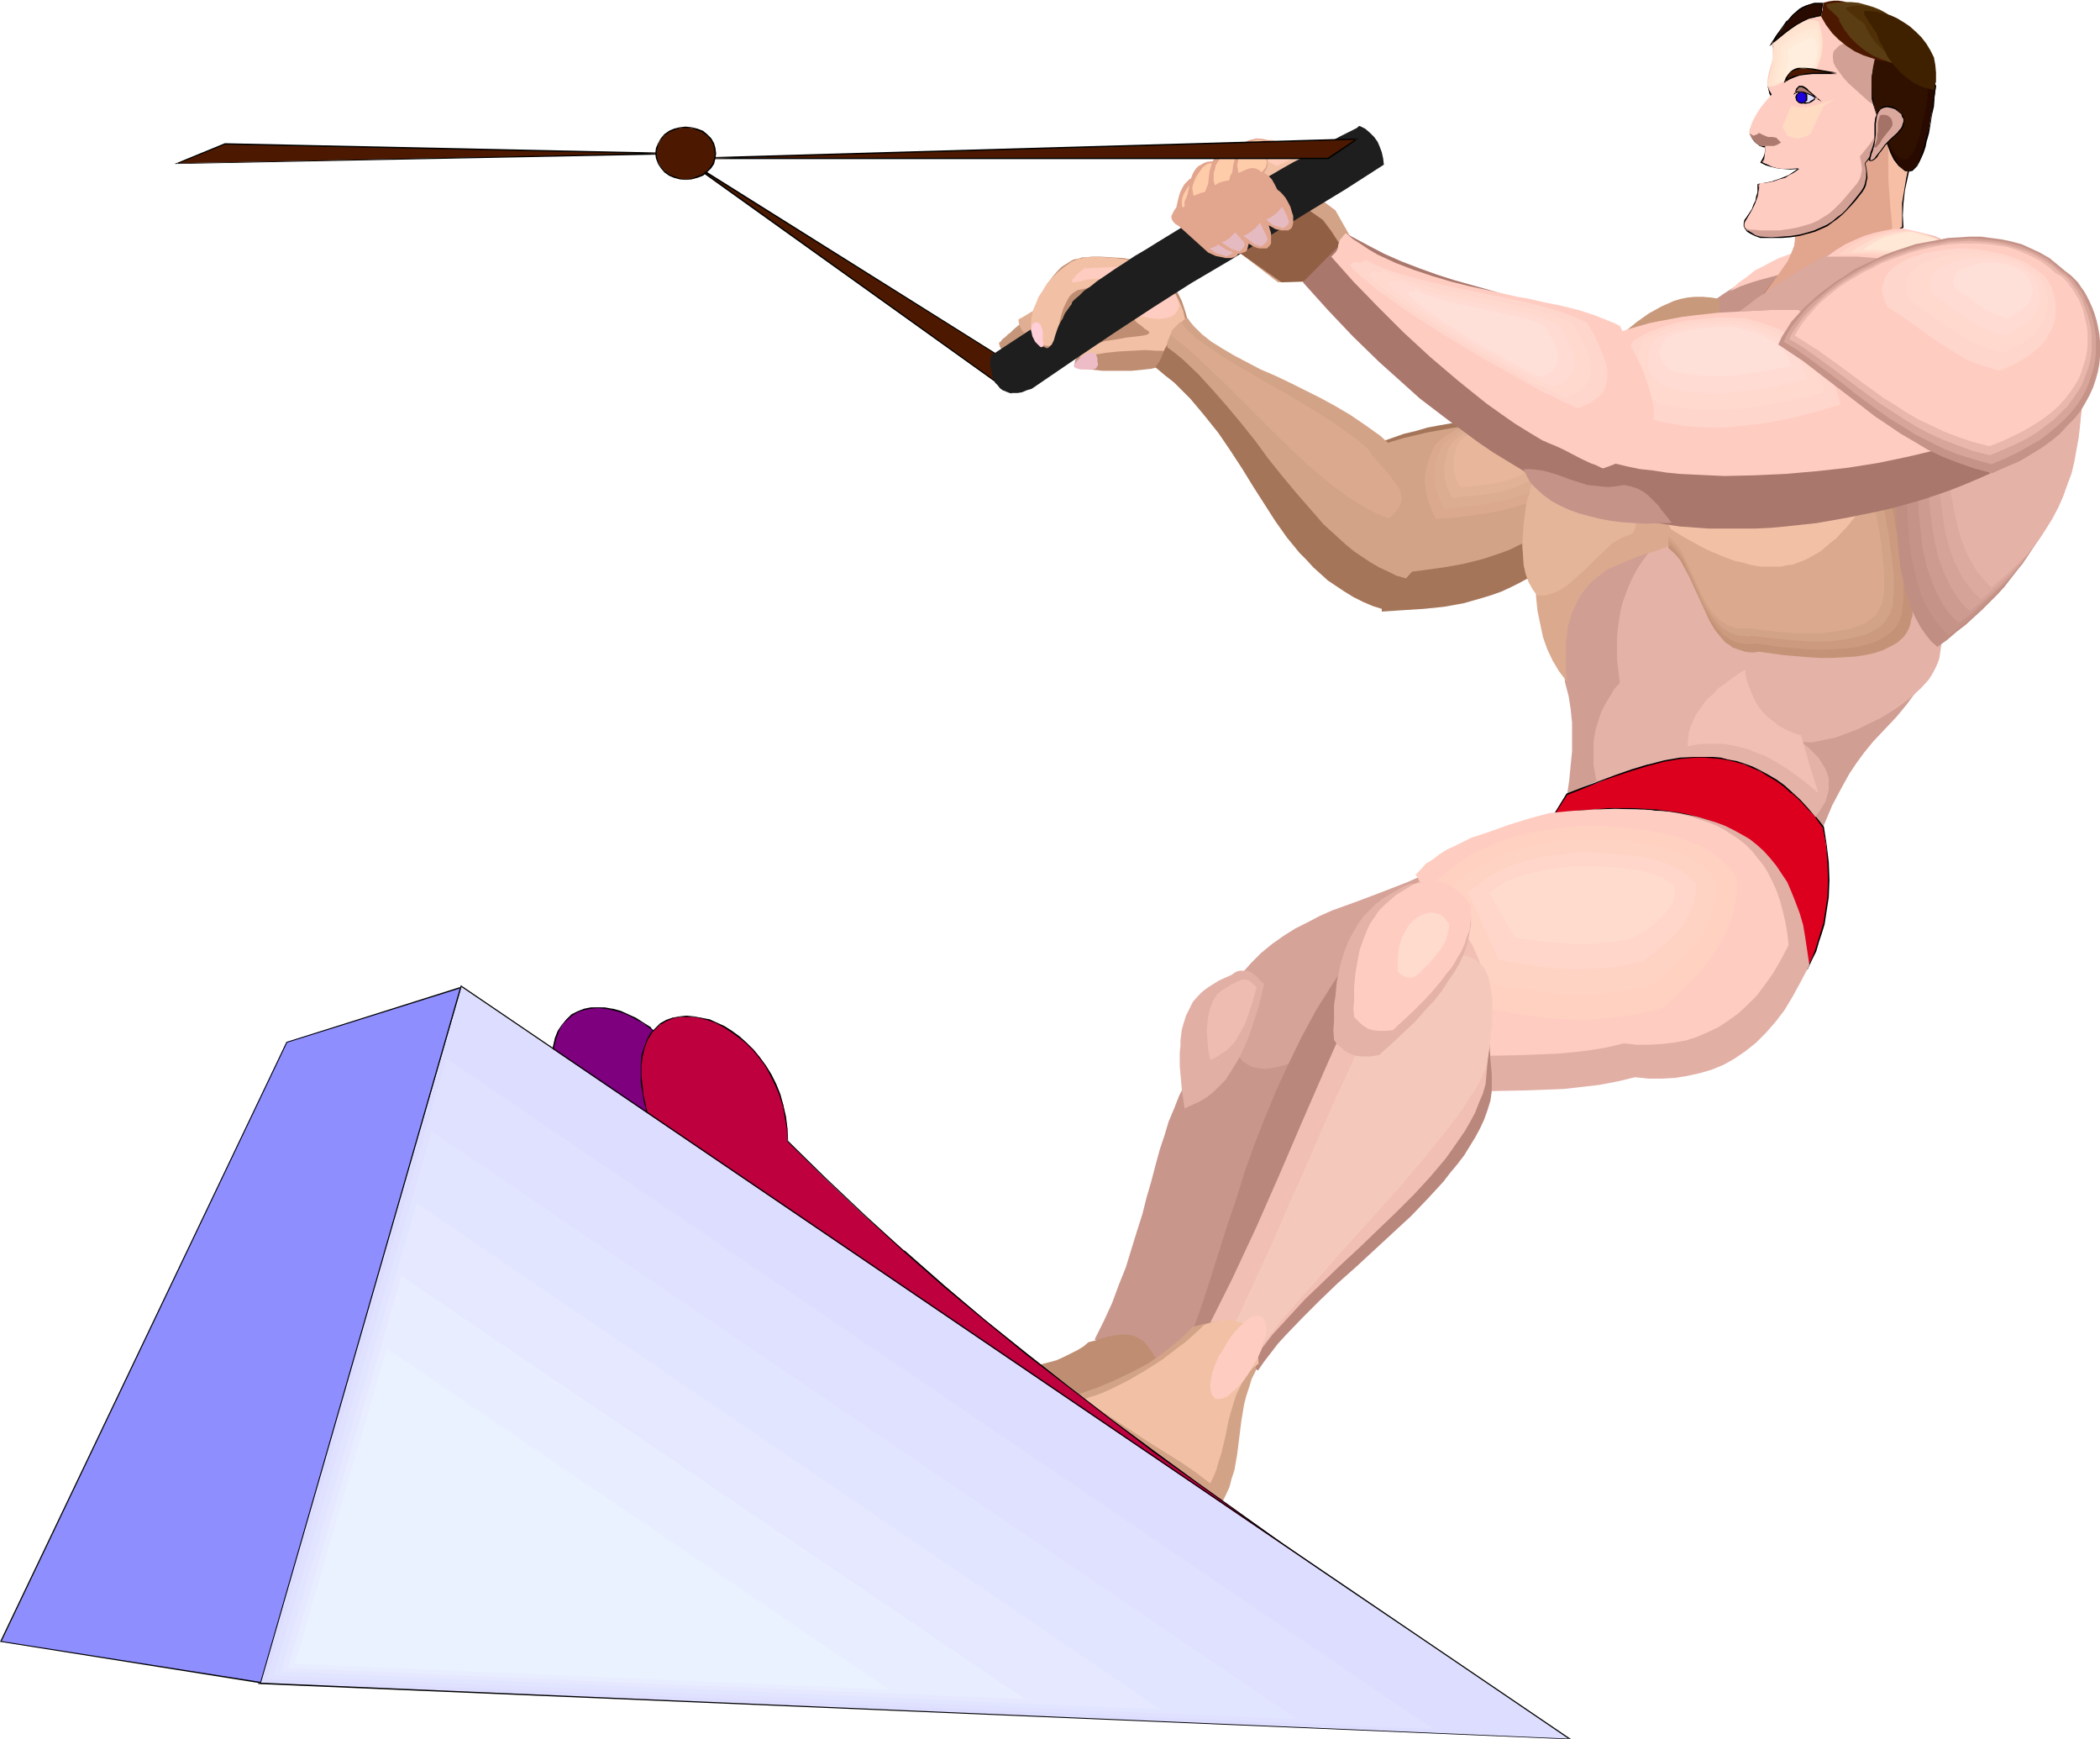 <svg xmlns="http://www.w3.org/2000/svg" fill-rule="evenodd" height="406.178" preserveAspectRatio="none" stroke-linecap="round" viewBox="0 0 3035 2514" width="490.455"><style>.brush1{fill:#4c1900}.pen1{stroke:none}.brush2{fill:#000}.brush3{fill:#f2c1a5}.brush7{fill:#bf8e72}.brush8{fill:#ffccc1}.brush10{fill:#d6a399}.brush12{fill:#e5b2a8}.brush13{fill:#c69389}.brush15{fill:#e2a58e}.brush17{fill:#a57559}.brush18{fill:#d3a387}.brush19{fill:#dbaa8e}.brush29{fill:#ffe8d6}.brush32{fill:#280a00}.brush34{fill:#ddf}.brush39{fill:#ad7a70}.brush40{fill:#dba89e}.brush47{fill:#e2afa5}.brush51{fill:#ffdbce}.brush53{fill:#f2bfb5}.brush58{fill:#aa776d}.brush59{fill:#ffd6cc}.brush60{fill:#ffd8ce}.brush61{fill:#ffdbd3}.brush62{fill:#ffe0d8}.brush75{fill:#fca}.brush76{fill:#e5bac1}</style><path class="pen1 brush1" d="m989 229 472 296v43L989 229z"/><path class="pen1 brush2" d="m989 228-1 2 473 296v-1 43l1-1-473-339-1 2 474 339v-44L989 228l-1 2 1-2z"/><path class="pen1 brush3" d="m1888 237-14-13-7-6-7-5-6-4-7-4-6-2-6-1-18 16-8 7-9 8 6 5 6 5 12 8 6 4 5 2 5 1h5l22-11 21-10z"/><path class="pen1" style="fill:#ffccba" d="m1871 228-9-8-8-6-5-3-4-2-4-1h-4l-9 9-10 8 27 15 13-6 13-6z"/><path class="pen1" style="fill:#c6967a" d="m1575 413-4 1-3 1-4 3-3 3-7 8-6 10-7 10-7 9-3 3-3 3-4 2-4 1-9 4-8 4-7 4-7 4-13 10-6 5-6 7-8 5-4-2-4-3-1-1-2-3-1-4v-2l2-1 3-4 4-3 4-4 3-2 5-5 6-5 14-11 14-11 7-4 6-3 3-2 3-2 7-6 8-7 9-7 9-6 5-3 4-2 4-1h5l4 1 4 2-2 4z"/><path class="pen1" style="fill:#e0af93" d="m1493 482-4 2-5 2-8-10v-1l-1-1-2-5-1-5v-2l1-1 4-2 5-3 5-3 3-2 6-3 7-3 15-7 17-6 8-2 6-1 11-6 9-5 7-4 6-4 4-3 4-3 2-2 1-2v-1l-1-1h-2l-2 1h-3l-4 2-5 1-5 3-11 5-12 6-12 9-12 9-11 11-9 11-4 7-3 6-3 6-1 7z"/><path class="pen1 brush7" d="m1698 522-5 3-6 2-7 3-8 1-8 2-9 1-20 2h-41l-19-2-9-1-9-1-1-1-2-2-1-3 1-5 2-4 2-5 3-4 3-4 3-2 6-3 7-4 14-9 15-8 7-4 5-3 2-6-1-4-1-5-3-4-3-4-4-4-5-5-5-6-7-1-7-1-6-1-7 1h-6l-6 2-7 3-6 3-6 12-5 11-4 11-4 10-4 8-4 7-2 2-3 2-3 1-2 1-5-2-4-3-3-3-3-4-2-4-2-4-2-9v-9l2-10 2-10 5-10 5-10 5-10 6-9 6-8 6-7 6-6 6-4 5-3 3-2 4-2 6-1 6-2h6l7-1h15l16 1 16 1 16 3 15 3 11 5 10 6 5 3 4 4 4 5 4 5 8 14 7 14 5 15 2 7 1 7 1 8v7l-1 7-2 8-2 7-4 7-4 7-6 7z"/><path class="pen1 brush3" d="m1698 511-5-2-7-1-7-1h-7l-17-1-19 1-19 1-19 2-19 3-19 4 1-3 1-3 2-2 2-3 5-4 8-4 9-2 9-3 20-3 10-2 9-1 9-1 7-1 5-1 2-1 1-1 1-1v-1l-1-1-1-1-5-3-3-3-7-5-4-4-5-5-3-5-5-6-4-8-3-4-3-6-3-3-3-3-4-2-4-2-10-3h-20l-9 2-5 1-3 1-3 2-3 2-4 4-3 5-6 12-4 13-3 13-3 12-1 5-2 4-2 4-2 3-4 1h-3l-7-2-6-4-5-6-3-6-2-7v-9l1-8 2-10 4-9 4-10 6-9 6-10 8-9 8-8 10-8 10-7 5-2 5-2 12-2 14-1 14 1 14 1 15 2 15 2 15 3 4 1 4 3 5 4 5 4 9 11 3 4 3 5 8 13 6 12 5 12 3 13v18l-2 6-2 6-3 6-3 7-5 6z"/><path class="pen1 brush8" d="m1697 424-6-9-7-7-7-6-7-4-7-3-7-2-8-1h-7l-7 1-5 4-4 4-3 5-2 6-1 6v7l2 6 2 6 2 5 3 4 4 4 6 4 7 2 8 2 10 2 11 1 10-1 4-1 4-1 3-2 3-2 2-3 2-3 1-3 1-3-1-4-1-4-2-5-3-5zm-94-18-5-2-6-1h-10l-11 1-11 3h-3l-3 1h-4v-1h-1l1-3 3-3 3-4 6-5 5-4 64-3-6 3-5 2-5 3-4 2-3 3-3 3-1 2-1 3z"/><path class="pen1" style="fill:#c9968c" d="m1735 1999-76-31-77-32 13-26 12-26 10-27 10-25 8-26 8-26 8-25 6-24 7-24 6-23 6-22 7-21 6-20 8-19 7-18 8-16 8-19 9-17 8-17 9-15 8-13 9-13 8-10 9-10 8-9 9-7 8-6 8-5 8-3 7-3 7-1h7l7 2 6 2 5 4 5 5 4 6 4 8 4 8 2 9 2 11 2 12v13l-1 14-1 15-2 16-4 18-4 19-136 417z"/><path class="pen1 brush10" d="m1793 1409 15-17 15-15 16-13 17-12 16-10 18-9 17-9 18-8 36-13 37-14 36-14 18-8 17-9-6 26-7 25-9 24-10 24-12 22-13 22-14 20-15 20-15 17-15 17-17 15-16 14-16 11-16 10-15 8-15 6-11 3-10 2-10 1-9-1-9-2-7-4-7-5-5-7-5-9-3-10-2-12v-21l1-8 1-8 1-9 2-10 2-9 3-11 3-10z"/><path class="pen1" style="fill:#d19e93" d="m2480 670-19 16-20 15-20 15-20 14-40 30-19 15-19 17-16 17-8 9-7 10-6 10-6 11-6 11-4 11-4 12-3 13-3 14-1 13-1 15 1 15 1 17 2 17 5 19 3 19 2 20v41l-2 20-2 21-3 21 18-8 18-8 17-6 17-6 16-5 16-4 15-4 14-3 15-2 13-2 13-1h13l12 1 12 1 12 1 11 3 11 2 10 3 10 4 10 4 19 10 17 11 16 12 16 14 15 14 14 16 13-31 8-15 8-15 9-16 10-15 11-15 13-16 17-18 17-18 14-17 12-16 10-16 8-15 6-14 5-14 3-14 3-14 3-14 2-12 2-13 1-12 1-11v-22l-1-10-2-19-4-18-6-16-6-15-9-13-9-11-10-11-11-9-12-8-13-7-13-6-15-5-14-4-16-4-15-3-16-2-15-1-32-2h-31l-29 1h-14l-14 1h-24z"/><path class="pen1 brush12" d="m2521 670-17 16-17 15-17 15-17 14-18 15-17 15-15 15-15 17-13 17-6 9-6 10-5 10-5 11-4 11-4 11-3 12-2 13-2 14-1 13v30l2 17 2 17-8 9-6 10-6 10-5 9-4 10-3 10-3 10-2 10-1 10v31l2 11 2 10 5 21 17-8 15-8 16-6 14-6 14-5 13-4 12-4 12-3 12-2 10-2 11-1h10l9 1 9 1 9 1 8 3 8 2 8 3 15 8 13 10 13 11 12 12 13 14 12 14 12 16 8-7 7-8 6-8 5-8 4-7 2-8 2-8v-15l-2-8-3-7-5-8-5-8-7-7-8-8-10-8 10 1h6l6-1 13-3 15-3 16-6 16-6 16-8 17-8 16-10 15-10 14-11 13-12 11-12 4-6 4-7 3-6 3-7 2-6 1-7 2-14 1-15 1-13 1-14v-25l-1-11v-12l-3-21-3-19-5-18-6-16-6-15-8-13-8-12-9-10-9-9-11-8-11-7-11-6-12-5-12-4-13-3-12-3-13-2-13-1-27-1h-25l-25 1-24 2h-21z"/><path class="pen1 brush13" d="m2435 464 15-11 15-10 14-10 13-9 14-9 12-8 13-7 11-7 12-7 11-5 11-6 10-4 10-4 9-4 19-7 17-4 15-4 15-1 13-1 14 1 11 2 11 3 11 4-12 10-12 9-11 9-10 8-10 8-9 7-8 7-9 7-15 12-14 10-13 9-14 7-14 6-14 4-16 2-9 1-9 1h-20l-10-1-12-1-13-1-13-2-14-2-15-2z"/><path class="pen1 brush8" d="m2610 382-15 7-13 5-14 4-26 7-13 4-14 5-15 7 12-12 13-9 11-9 12-6 11-6 12-6 25-9 4 5 6 8 4 5z"/><path class="pen1" style="fill:#f7bfa5" d="m2750 329-104 60-52 30-52 29 1-6 2-7 3-6 4-7 10-12 10-13 10-13 5-7 4-7 3-7 3-8 1-8v-9l10-17 11-17 10-15 11-15 11-15 11-13 11-12 11-12 11-9 11-9 11-7 11-6 11-4 11-3 11-1 11 1-8 36-8 37-3 18-3 18-1 18 1 18z"/><path class="pen1 brush2" d="M2749 329v-1l-104 60-52 30-51 30h1l1-6 2-7 3-6 4-6 10-13 10-13 10-13 5-7 4-7 3-7 2-8 2-8v-9l10-17 11-16 10-16 11-15 11-14 10-14 11-12 11-11 11-10 11-8 11-7 11-6 11-4 11-3 11-1 11 1-1-1-8 36-8 37-3 18-3 18v36h2l-1-18 1-18 2-18 4-18 8-37 7-37h-22l-11 3-11 4-11 6-12 7-11 9-11 10-11 11-11 12-11 14-11 14-11 15-10 16-10 17-11 17v9l-1 8v-1l-3 8-3 7-4 7-4 8-11 13-10 12-10 13-3 6-4 7-2 6v1l-1 8 53-30 52-30 105-61h-2z"/><path class="pen1 brush15" d="m2735 337-23 15-24 14-50 27-50 27-24 14-22 14 1-6 2-7 3-6 3-7 9-12 10-13 9-13 5-7 3-7 3-7 3-8 1-8v-9l9-17 8-17 8-15 9-15 8-15 9-13 9-12 8-12 9-9 8-9 9-7 9-6 9-4 9-3 8-1 9 1-2 19-1 19v38l3 40 2 19 1 18z"/><path class="pen1" style="fill:#c9997c" d="m2334 491 16-13 16-13 17-12 9-5 9-5 9-4 9-4 10-3 10-2 11-1h11l12 1 12 2v19l-1 8-1 7-2 7-1 6-2 5-3 4-2 4-3 3-3 3-3 2-8 3-9 1h-10l-11-1-6-1-6-1-14-3-15-2-16-2-17-2-18-1z"/><path class="pen1 brush17" d="m1995 639 2 245 30-2 31-2 29-3 28-5 14-4 14-4 13-4 14-5 13-6 12-6 13-7 12-8 1-28 2-28 2-28 4-28 4-27 5-28 6-28 7-28h-61l-31 1-31 2-32 4-17 3-16 3-17 5-17 4-17 6-17 6z"/><path class="pen1 brush18" d="m1995 644 1 94 1 93 30-3 31-4 29-4 28-5 28-7 27-9 13-5 12-6 13-6 12-7 1-21 2-21 2-21 4-21 4-22 5-21 6-22 7-21-30 1-31 2-31 3-31 3-32 5-33 6-17 4-17 4-17 5-17 6z"/><path class="pen1 brush19" d="m2074 643-6 13-5 14-3 13-1 14 2 13 3 14 5 13 6 13 19-1 19-2 21-3 20-3 19-4 19-5 9-3 9-3 7-3 7-4v-12l-1-13-4-25-1-12v-13l1-12 3-13-34-7-17-3-9-1h-17l-10 2-9 2-10 3-10 5-10 6-11 7-11 10z"/><path class="pen1" style="fill:#ddad91" d="m2086 641-6 12-4 12-2 11-1 12 1 12 3 12 4 11 6 12 16-1 17-2 18-2 17-3 18-3 16-5 15-5 7-3 6-4v-10l-1-11-3-22-1-11-1-11 1-10 3-11-15-3-15-3-14-3-16-1h-8l-8 1-8 2-8 3-9 4-9 6-9 6-10 8z"/><path class="pen1" style="fill:#e2b296" d="m2098 640-5 10-3 10-2 10-1 10 1 10 2 10 4 10 5 10 13-2 15-1 30-4 15-3 13-4 13-5 11-5v-9l-1-9-2-19-1-9v-9l1-9 2-9-25-6-13-2-13-1h-7l-7 1-7 2-7 2-7 4-8 4-8 6-8 7z"/><path class="pen1" style="fill:#e8b79b" d="m2109 638-4 8-2 8-2 9v16l2 9 3 8 5 8 11-1 12-1 24-3 13-3 11-3 10-4 10-4v-8l-1-7-2-16-1-15v-8l2-8-20-4-11-2h-11l-11 1-6 1-6 2-6 3-6 4-7 4-7 6z"/><path class="pen1 brush17" d="m1715 464 5 7 5 8 13 12 13 11 14 9 15 9 17 8 17 8 18 7 19 8 20 9 21 10 21 11 22 13 11 7 12 7 11 9 12 9 11 9 12 11 12 18 11 17 9 17 7 17 5 16 4 16 1 15 1 15-2 15-3 13-5 14-6 13-7 13-9 13-10 12-12 11-16-5-14-6-14-7-13-8-12-8-12-8-11-10-10-9-10-11-10-10-18-22-17-24-16-25-16-25-8-13-8-13-17-26-17-25-20-25-10-12-11-13-11-11-12-12-14-11-13-11 3-5 3-4 4-9 3-8 4-7 4-8 5-8 4-4 4-5 5-4 6-5z"/><path class="pen1 brush18" d="m1716 459 4 6 5 6 6 6 6 6 14 11 16 10 17 10 19 10 19 10 21 9 21 10 22 11 22 11 22 12 22 13 22 15 21 15 20 18 11 15 9 14 9 14 7 14 6 13 4 12 4 12 2 12v22l-2 10-4 11-5 10-6 10-9 9-9 10-14-4-12-6-13-6-12-7-12-8-12-8-11-9-11-10-22-20-20-23-20-23-20-24-20-25-19-26-20-25-20-24-21-24-21-23-22-21-11-9-12-9v-8l2-4 2-5 3-6 5-6 3-3 4-3 4-4 6-4z"/><path class="pen1 brush19" d="m1706 465 4 5 4 5 5 5 5 4 6 6 7 5 15 10 16 11 18 11 19 11 20 12 41 23 41 25 19 12 18 13 17 12 15 13 4 5 3 5 8 9 7 8 6 7 6 7 4 6 5 6 3 5 2 5 1 5 1 5-1 5-2 5-4 6-5 6-6 6-10-3-9-4-10-5-10-6-20-12-19-14-21-17-20-17-20-19-20-19-40-40-19-19-19-19-19-18-18-17-17-16-17-13-5-5-2-2v-5l3-4 4-4 3-3 3-3zm704 325 2-8 2-7v-13l-1-6-1-6-3-6-2-5-4-5-4-5-9-9-11-8-13-7-14-7-15-6-16-6-17-5-17-6-8-2-8-3-33-11-8 48-6 47-2 23-2 22-1 22v21l1 21 2 20 4 19 4 19 6 17 8 17 9 15 6 8 6 7-2-16v-41l2-12 1-11 3-10 3-10 4-8 4-9 4-7 5-7 5-6 5-6 12-10 12-9 14-6 13-6 13-5 13-5 12-3 12-4 10-4z"/><path class="pen1" style="fill:#e5b599" d="m2221 860 9 1 9-2 9-3 8-4 9-6 8-7 17-15 16-16 16-15 7-7 8-5 7-4 8-3 4-1 3-2 2-2 1-3 2-5v-10l1-4 1-1h3l4 1 7-11 8-12 7-14 7-15 1-11 3-11 3-10 4-10 4-9 3-8 4-8 3-7 2-7 2-6v-6l-1-5-2-4-4-4-7-3-4-1-4-1-6-4-5-3-13-5-13-4-14-1h-14l-14 3-14 3-13 5-13 7-12 8-12 9-10 11-9 12-8 12-5 14-3 7-1 7-5 6-4 8-4 10-4 12-3 13-4 13-2 15-2 15-1 15-1 16 1 14 1 15 3 13 4 11 6 11 3 4 3 4z"/><path class="pen1" style="fill:#c49377" d="m2747 733-33-8-32-8-32-8-30-6-29-6-27-4-13-1-13-1-12-1-12 1h-11l-11 2-10 1-10 3-8 3-9 4-8 5-6 5-7 7-6 7-4 8-4 9-3 11-3 10-2 13-1 13 9 8 8 9 6 11 7 13 12 26 12 26 6 13 7 12 8 10 8 9 5 3 5 4 6 2 6 2 6 2 7 1h6l8-1 35 5 36 3 17 1h17l17-1 16-1 14-2 14-3 12-4 12-6 9-5 9-8 3-4 3-5 2-4 2-6 1-6 2-6v-7l1-7v-17l-1-9v-10l-2-11-1-11-1-12-2-13-3-14-2-14-3-15-3-17z"/><path class="pen1" style="fill:#cc9b7f" d="m2734 730-32-8-31-8-30-7-29-7-28-5-26-4-25-2h-34l-10 2-10 1-9 3-8 3-8 4-8 5-7 5-5 6-6 7-5 8-4 9-3 9-2 11-2 11-1 13 9 8 7 9 7 11 5 12 12 25 11 25 7 12 6 11 8 10 8 9 5 3 5 4 5 2 6 2 5 1 7 1h7l7-1 34 5 34 3 17 1h16l16-1 15-1 14-2 13-3 12-4 11-5 9-6 8-7 6-8 2-5 2-5 2-5v-6l1-7 1-7v-25l-1-10-1-10-2-11-1-11-2-13-2-13-3-14-2-15-3-15z"/><path class="pen1 brush18" d="m2721 726-31-8-29-7-29-7-28-6-27-5-25-4-12-1-12-1h-22l-10 1-10 1-9 1-9 3-8 3-8 3-7 5-7 5-6 6-5 7-4 7-4 8-3 10-2 10-2 11-1 12 8 8 7 9 7 10 5 11 11 24 11 25 6 11 7 11 7 9 8 9 9 6 5 2 6 2 5 2h6l7 1 6-1 33 4 33 3 16 1h31l14-2 14-2 13-3 11-3 10-5 10-6 7-7 5-8 3-4 1-5 2-5 1-6v-6l1-7v-24l-2-19-1-11-2-11-1-12-2-12-3-14-2-14-3-15z"/><path class="pen1 brush19" d="m2707 723-28-7-29-8-28-6-26-6-26-5-24-3-23-2-11-1h-10l-10 1-9 1-9 2-9 2-7 3-8 3-7 5-6 5-5 5-5 6-5 8-3 8-3 9-2 9-2 11-1 12 8 7 7 8 6 10 5 11 11 23 10 23 6 11 6 11 7 9 8 8 9 6 4 2 11 4h18l32 4 31 3h45l14-2 13-2 12-2 11-4 10-4 8-6 8-6 5-8 4-9 2-10 1-7v-29l-1-9-1-10-1-9-1-11-2-12-2-12-2-12-3-14-3-14z"/><path class="pen1 brush3" d="m2415 765 13 8 12 7 13 7 11 6 11 5 12 5 10 4 11 4 10 2 10 3 10 2 9 1h27l8-2 9-1 8-3 8-3 8-4 16-9 7-6 8-7 8-6 7-8 8-8 7-9 8-10 7-10 8-11 8-12 2-11 3-10 4-10 4-10 4-8 3-9 3-7 3-7 1-7v-6l-2-6-3-4-2-3-3-2-4-1-4-2-5-2-5-1-6-1-7-1-9-4-9-3-9-3-10-3-20-3-21-1h-21l-22 2-21 4-20 5-20 7-19 8-18 9-8 5-7 6-7 5-7 7-6 6-5 6-5 7-4 7-4 7-2 8-5 9-4 9-3 8-3 9-1 10 1 5 1 5 1 6 3 7 2 6 4 7z"/><path class="pen1" style="fill:#d3a096" d="m2545 234 7 4 7 3 8 1 7 1 14 1 14-1-11 7-6 4-7 3-8 3-8 2-10 2-12 2 1 6-1 6-1 6-1 6-3 6-3 6-7 12-3 5-1 4v4l2 4 2 3 5 3 6 3 8 3 16 1 15-1 13-1 13-2 11-3 10-3 10-4 9-4 7-5 8-6 6-5 7-7 11-13 11-13 3-5 2-6 1-5 1-4v-11l-2-10 9-11 7-10 6-8 4-9 2-8 2-8V78l-11-13-11-11-11-10-11-9-11-7-10-5-10-4-10-2-11-1-10 2-10 3-10 5-9 6-10 9-9 11-10 12 2 6v18l-2 10-3 10-2 9-1 9 1 4 1 4 2 4 3 4-9 10-7 9-7 8-5 7-3 7-2 5-1 5 1 1 1 2 2 4 3 3 2 4 3 2 3 2h2l3 1h2v11l-2 6-4 5z"/><path class="pen1 brush2" d="m2544 235 8 4 7 2 8 2 7 1 14 1 14-1-1-2-10 7-6 4-7 3-8 3-9 3h1l-10 2-12 2v12l-2 6-1 6-3 6-2 6-8 12-3 4-1 5v4l2 4 3 4 5 3 6 3 8 3h31l13-1 13-2 11-3 11-3 9-4 9-4 8-6 7-5 7-6 6-6 12-13 11-14 3-5 2-5v-1l1-5 1-4-1-11-2-10 10-11 7-9 6-9 4-8 2-8v-1l2-8v-9l-1-9V78l-11-13-11-11-11-10v-1l-11-8-10-8-10-5-11-4-10-2h-11l-10 1-10 3-10 5-10 6v1l-9 8-10 11-10 13 2 6v18l-2 10v-1l-3 10v1l-2 9-1 9 1 4 1 5 2 4 4 4v-1l-9 9h-1l-7 9-7 9-5 7-3 7-2 5v7l1 1 2 4 3 4 3 3 3 2 2 2 3 1 3 1h2v-1 5l-1 6-2 5-4 7h2l4-6 1-6 1-6v-6h-6 1l-3-1-2-2-3-2-2-3-3-3-2-4-1-2-1-1 1-5v1l1-6 4-6 5-8 7-8 7-9 9-10-3-4-2-4-2-5v1-13l3-9 3-10 2-10V70l-2-6 9-12 10-11 9-8 10-6 9-6 10-2 10-2 11 1 10 2h-1l11 4 10 5 11 7 10 9v-1l11 10 11 12 11 13v-1 86l1 9-1 9-1 8-3 8-4 8-6 9-7 9-9 12 2 10v11l-1 4-1 5-2 5-3 5-11 14-11 13-6 6-7 5-7 6-8 5-9 4-9 4-10 3-11 3-13 2-13 1-15 1-16-1-7-2-6-4-5-3v1l-3-3-1-4-1-4 2-4 3-5 7-12 3-5 2-6v-1l2-6 1-6 1-6-1-6-1 1 12-2 10-2 9-3 8-2 7-3 5-4 14-9-17 1h-14l-7-2-8-1h1l-7-3-7-3v1h-2z"/><path class="pen1 brush8" d="m2548 235 7 3 6 3 7 2 7 1h14l13-1-10 7-6 3-6 4-8 2-8 3-10 2-11 1v6l-1 7-1 6-3 7-6 13-7 12-3 5-1 4v2l1 2 3 2 5 1h6l7 1h29l14-2 11-2 11-3 10-3 9-4 8-5 8-5 7-6 12-12 11-13 11-13 3-5 2-5 1-4 1-6-1-9-2-10 5-6 4-5 4-5 3-4 5-8 4-8 2-8v-26l-14-9-11-10-10-9-9-8-7-8-6-8-5-7-3-6-1-7v-5l1-5 4-4 4-4 6-3 8-2 9-2-8-8-9-7-8-6-7-5-7-5-7-3-8-2h-13l-7 2-7 2-8 4-7 6-8 6-8 8-9 10 2 6v17l-2 9-3 10-2 9-1 8 1 4 1 4 2 4 3 4-8 9-8 10-6 9-5 9-3 7-2 7-1 3v2l1 2 1 2 2 3 2 3 3 1 3 1h5l3-1h2v3l1 4v9l-1 9v4l-2 3z"/><path class="pen1" style="fill:#ffe2ce" d="m2563 61 17-14 8-7 9-5 8-4 8-2h8l4 1 4 2 2 9 2 9 1 9v8l-1 9-2 9-3 8-3 9-22 6-21 6-7 5-7 4-6 2h-7v-7l2-7 2-8 2-8 2-18 1-8-1-8z"/><path class="pen1" style="fill:#ffe5d1" d="m2568 64 15-12 8-6 8-5 7-3 7-2h11l3 2 3 8 1 8 1 8-1 9v7l-2 8-5 15-40 11-5 5-6 3-6 2h-6v-6l2-7 1-7 2-7 3-16v-7l-1-8z"/><path class="pen1 brush29" d="m2573 68 13-11 7-5 7-4 7-4 7-2h6l6 2 2 8 1 7 1 7-1 7v7l-2 7-5 14-34 9-5 4-5 4-6 1h-5v-5l1-6 3-13 2-14 1-7-1-6z"/><path class="pen1" style="fill:#ffead8" d="m2578 71 12-10 6-4 6-3 6-3 5-2h6l5 2 2 6 1 6 1 7v6l-1 6-1 6-5 12-30 8-5 4-4 3-5 1h-5l1-5 1-5 1-5 1-6 2-12 1-6-1-6z"/><path class="pen1" style="fill:#ffeddd" d="m2583 74 10-8 11-7 4-2 6-2h4l5 2 1 6 2 5v10l-2 11-4 10-13 4-12 3-4 4-4 2-5 1h-4l1-4 1-4 2-10 2-10v-5l-1-6z"/><path class="pen1 brush32" d="m2798 124-5-8-4-6-5-6-5-6-4-4-5-4-6-3-5-3-11-3-12-2-12-1h-11l-5 22-2 10-1 12v10l1 11 3 11 4 11 4 11 4 11 3 11 4 12 5 11 5 10 7 9 4 3 4 4h7l4-1 3-3 3-4 4-5 2-6 3-7 3-9 2-10 3-10 2-12 2-13 3-13 2-15 2-15z"/><path class="pen1 brush2" d="m2798 124-4-8-4-7-5-6-5-5-5-5-5-3-6-4-5-2-11-4-12-2-12-1-12 1-5 22-2 10v33l3 11 4 12 5 10 3 11 4 12 4 11 4 11 5 10 7 9 5 4 4 3 4 1h3l4-1 4-4 3-3 3-6 3-6 3-7 3-9 2-10v1l3-11 2-12 2-13 3-13 1-15 2-15h-1l-2 15-2 15-2 13-2 13-3 12v-1l-3 11-2 10v-1l-3 9-2 7-3 7-3 5-4 4 1-1-3 3-4 2h-3l-4-1h1l-5-3-4-4-6-9-5-9-5-12-4-11-3-12-4-11-5-10-4-11-2-11-1-11v-10l1-12 2-10 4-22v1h11l12 1 12 2h-1l11 3 6 3 5 3 5 4v-1l5 5 4 5 5 6 5 7 4 7h1z"/><path class="pen1" style="fill:#301100" d="m2788 119-4-7-4-6-4-5-9-9-5-3-9-5-10-4-10-2h-22l-4 19-1 10-1 10v10l1 10 2 9 3 10 4 10 4 10 3 10 4 10 4 10 4 9 6 8 8 7h7l3-1 2-3 4-4 2-4 3-6 2-6 3-8 2-8 2-10 2-11 3-11 2-12 1-13 2-14z"/><path class="pen1 brush34" d="m2609 133 5 1 4 2 3 3 1 2v2l-3 3-5 2-5 1-5-1-4-1-3-3-1-3v-2l1-2 3-2 4-2h5z"/><path class="pen1 brush2" d="m2609 133 5 2h-1l5 2v-1l2 3 2 2v1l-1 1h1l-4 2-4 3h-10l-4-2v1l-3-3h1l-1-3v-2l1-1h-1l4-3 4-2h-1 5v-1h-5l-4 2-4 3-1 2v2l1 4 3 3 4 1 6 1 6-1 4-2 4-3v-3l-1-3-4-3-4-2-5-1v1z"/><path class="pen1" style="fill:#1e00dd" d="M2604 133h3l2 2 2 2v7l-2 3-2 1-3 1-3-1-3-1-1-3-1-3 1-4 1-2 3-2h3z"/><path class="pen1 brush2" d="m2604 133 3 1 2 2-1-1 2 3v-1 7l-2 3 1-1-2 2h-6l-2-2v1l-2-3v-7 1l2-3v1l2-2 3-1v-1h-4l-2 3-2 2-1 4 1 4 2 2 2 2 4 1 3-1 3-2 2-2v-8l-2-2-3-3h-3v1z"/><path class="pen1 brush32" d="m2632 23-9 1-9 3-9 4-9 5-8 6-10 6-17 15 7-11 8-11 7-10 8-10 10-7 4-3 5-3 6-2 6-1h12l-2 18z"/><path class="pen1 brush2" d="m2631 23 1-1-9 1-9 3-9 4-9 5-9 6-9 6-17 15 1 1 7-11 7-11 8-10 8-9 9-7 5-3 5-3 5-2 6-1h12l-1-1-2 18h1l3-19h-13l-6 2-6 2-5 2-5 3-9 8-8 9h-1l-7 10-8 11-10 16 22-18 9-7 9-6 9-5 8-4 10-2h-1l9-2h-1z"/><path class="pen1 brush1" d="m2723 89-3-13-4-11-4-11-4-10-5-8-5-8-5-7-5-6-6-5-6-4-6-2-6-2-7-1h-7l-7 1-8 2-1 10-2 10 7 12 9 12 9 9 11 9 12 8 13 6 15 5 15 4z"/><path class="pen1" style="fill:#5b3d14" d="m2750 95 1-6 2-7 1-11-1-11-3-10-4-9-6-8-6-8-8-6-9-5-10-4-10-3-11-3-11-1h-12l-12 1-11 2v3l2 3 7 6 7 7 2 2v3l7 12 9 12 9 9 11 9 12 8 14 6 14 5 16 4z"/><path class="pen1" style="fill:#4f3007" d="m2787 103-4-12-5-12-5-11-7-11-6-9-8-8-8-8-8-6-9-6-8-4-9-4-9-2-9-2h-8l-8 1-8 2v1l1 2 3 3 5 4 5 4 5 4 5 3 3 4 1 1v1l7 13 8 11 10 10 11 8 12 8 13 6 15 5 15 4z"/><path class="pen1" style="fill:#3f2100" d="m2795 130 1-6 2-6v-13l-1-11-2-11-5-10-6-10-7-9-8-8-9-8-9-6-10-6-9-4-11-3-9-2-10-1h-8v4l3 5 3 5 4 6 4 6 4 6 2 5 1 2v2l7 12 6 13 8 11 9 10 10 9 11 8 6 3 7 3 8 2 8 2z"/><path class="pen1 brush1" d="M2655 106h-35l-10 1-9 2-8 2-7 3-6 4 2-6 2-4 4-3 3-3 4-2 4-1h10l11 1 11 2 12 2 12 2z"/><path class="pen1 brush2" d="M2655 107v-2h-35l-10 1-9 2-9 2-7 3-5 4 1 1 2-5 2-4 3-4 3-2 4-2 5-1h-1l5-1h5l11 2 11 2 12 2 12 2v-2l-12-2-12-2-11-2-11-1h-10l-4 1-4 2-4 3-3 4-3 4-3 8 8-5 7-3 8-3 9-1 10-1h35v-2 2z"/><path class="pen1 brush39" d="m2627 143-10-6-5-2-4-1-4-1h-7l-3 2 1-4 2-3 2-2 2-1h4l3 2 5 3 5 5 9 8z"/><path class="pen1 brush2" d="M2627 144v-2l-9-5-5-2-5-2-4-1h-8l-3 2 2 1 1-4 2-2 1-2 2-1h4-1l4 2 4 3 5 4 10 9 6 3-15-13-5-4v-1l-4-3-4-2h-5l-2 2-2 2-1 3-3 6 5-3 3-1h4l4 2 4 1 5 2 16 9-6-3z"/><path class="pen1 brush40" d="m2510 453 15-11 14-11 14-9 14-10 13-8 13-8 12-8 12-6 11-7 11-6 11-5 10-5 10-4 10-4 18-6 17-5 15-3 15-1 14-1 13 1 11 2 12 3 10 4-12 10-12 9-11 9-10 8-10 8-9 8-8 7-9 6-15 12-14 11-13 8-14 7-14 6-14 4-16 2-8 1-9 1h-20l-11-1-12-1-12-1-13-2-14-2-15-2z"/><path class="pen1 brush8" d="m2640 371 14-10 13-8 13-6 14-6 13-4 13-3 15-3 14-1 14 3 13 3 10 3 9 3 8 3 7 3 5 4 4 2 3 3 3 4 1 3 1 3v6l-2 6-23 1-23-1-46-4-47-4h-46z"/><path class="pen1" style="fill:#ffd3c6" d="m2657 368 12-9 12-7 11-6 12-4 12-4 12-3 12-2 13-1 12 2 11 3 9 3 8 2 7 3 6 3 4 3 4 2 3 3 2 3 2 2v8l-2 5-20 1-20-1-81-6h-41z"/><path class="pen1" style="fill:#ffddce" d="m2675 365 10-8 10-5 10-6 10-4 10-3 11-3 10-1 11-1 11 2 9 2 8 2 7 3 6 2 4 3 4 2 4 2 2 2 2 3 1 4v5l-1 5h-35l-70-6h-34z"/><path class="pen1 brush29" d="m2692 362 9-7 8-5 8-4 9-4 8-2 9-2 9-2 9-1 9 2 7 2 7 2 6 2 5 2 4 2 3 2 3 2 3 4 2 4v3l-2 4-14 1-15-1-28-2-29-2-15-1-15 1z"/><path class="pen1" style="fill:#c18e84" d="m2740 729 1 30 2 30 3 29 3 14 3 14 3 13 5 13 4 12 6 12 6 11 7 10 8 10 9 8 14-10 14-12 13-10 12-11 12-11 11-11 11-11 10-11 17-22 16-22 14-22 12-22 10-22 9-22 8-22 7-22 6-22 4-22 9-43-35 17-33 18-67 37-66 36-33 18-35 18z"/><path class="pen1 brush13" d="m2756 722 1 28 2 29 4 28 3 13 3 13 3 12 4 13 5 12 6 11 6 10 7 10 8 9 8 8 13-10 13-10 24-21 11-11 10-10 19-21 17-20 14-21 13-21 12-21 9-22 8-21 7-21 6-20 5-21 5-21 7-41-33 16-31 18-63 34-62 35-32 17-32 17z"/><path class="pen1" style="fill:#ce9b91" d="m2772 714 1 28 3 27 3 26 3 12 3 13 4 12 4 11 5 12 5 10 6 10 6 9 8 9 8 7 13-9 12-10 11-10 11-10 20-19 18-20 15-20 14-20 11-19 11-20 8-20 8-20 6-20 5-20 5-19 4-20 6-39-31 15-30 17-58 33-58 32-30 17-30 15z"/><path class="pen1 brush10" d="m2787 707 2 26 3 25 4 25 6 24 4 11 4 11 5 10 5 11 6 9 6 9 7 8 8 7 12-9 11-9 21-18 18-19 16-19 14-19 13-18 11-19 9-19 8-19 6-19 6-18 4-19 4-19 4-19 5-36-29 15-28 15-54 31-55 31-28 15-28 15z"/><path class="pen1" style="fill:#ddaaa0" d="m2802 701 3 24 3 23 4 24 6 22 4 11 4 10 5 10 5 9 6 9 6 8 7 8 8 7 11-9 10-9 19-17 17-18 15-17 13-18 11-18 10-17 8-18 7-18 6-17 5-18 4-18 3-17 3-18 4-34-27 14-26 14-51 30-50 29-26 14-27 15z"/><path class="pen1 brush12" d="m2817 693 3 23 4 22 5 22 6 21 8 20 5 9 5 9 5 8 7 8 6 7 7 7 20-17 17-16 16-16 13-17 12-17 10-16 9-17 7-16 6-17 6-16 4-17 3-17 3-16 2-17 3-32-25 13-24 14-47 27-47 27-24 14-25 13z"/><path class="pen1" style="fill:#dd001e" d="m2635 1195-11-14-12-13-11-12-11-10-12-10-11-8-11-7-12-6-11-6-12-4-11-4-12-3-11-2-12-1-11-1h-12l-24 2-23 4-23 6-24 7-23 8-23 9-24 9-23 9-19 29 20-3 20-2 19-2 19-1h36l17 1 17 1 15 2 16 2 15 3 14 4 14 4 13 5 13 6 12 6 11 7 11 8 10 8 10 9 9 10 8 10 8 11 7 12 6 13 6 13 5 14 5 15 3 15 3 17 3 17 1 17 6-12 6-13 4-13 4-13 4-12 2-13 4-26 1-25-1-26-3-25-4-26z"/><path class="pen1 brush2" d="m2636 1195-11-14h-1l-11-13-11-12-12-11-11-10-11-8-12-7-11-6-12-6-11-4-12-4-12-2-11-3-12-1h-23l-24 1-23 4-23 6h-1l-23 7-23 8-24 9-24 9-23 9-19 31 21-3 20-2 19-2 19-1h53l17 2 15 1 16 3 15 3 14 4 14 4 13 5 12 6 13 6 11 7 11 8 10 8 10 8 9 10h-1l9 10 7 11 7 12 7 13 5 13 6 14 4 15 4 15 3 17 2 17 2 20 7-15 6-12 4-14 4-12 4-13 2-13 4-26 1-25-1-26-3-25-4-26h-2l5 26 2 25 1 26-1 25-4 26-2 13v-1l-4 13-4 13-4 13-5 12-6 13h1l-1-17-3-17-3-17-3-15v-1l-5-14-5-15-6-13-6-12-7-12-8-11-8-11h-1l-9-10-9-8v-1l-10-8-11-8-12-7-12-6-13-5-13-6-13-4h-1l-14-4-15-3-16-2-15-2-17-1-17-1h-36l-19 2-19 1-20 2-20 3 1 1 18-28 23-9 24-10 23-8 24-8 23-7 23-6 23-4 24-2h12l11 1 12 1 11 2 12 3 11 3 11 5 12 5 11 7 12 7 11 8 11 10v-1l12 11 11 12 12 12h-1l11 15v-1h2z"/><path class="pen1 brush47" d="m2156 1577-2-24-4-24-5-21-5-21-6-21-6-19-7-18-8-18-16-34-16-33-18-33-17-33 8-9 8-8 10-8 10-8 11-7 12-7 12-6 27-12 14-5 31-11 30-10 32-10 34-3 33-2 32-1h32l15 1 15 1 14 2 15 3 14 3 13 4 13 4 13 5 12 6 11 6 12 7 10 8 10 9 9 10 9 11 8 12 8 12 6 14 6 15 6 16 5 17 3 18 3 20 3 20-12 23-12 22-12 20-13 17-14 16-14 14-15 12-16 11-16 9-17 7-17 5-18 4-18 3-19 1h-19l-20-2-25 6-26 5-26 3-26 3-26 1-26 1-52 1z"/><path class="pen1 brush8" d="m2151 1526-3-21-3-20-4-20-6-18-5-18-6-17-7-16-7-16-15-30-16-29-16-28-17-29 8-8 7-8 10-6 9-7 11-7 11-5 12-6 12-6 27-9 28-10 29-9 30-8 32-3 32-2 31-1 29 1 29 2 14 1 13 2 14 3 12 3 12 4 12 4 12 5 11 6 11 7 9 6 10 8 9 9 8 10 8 10 7 11 6 12 6 13 5 14 4 15 4 16 3 17 2 18-11 21-11 19-12 17-12 16-13 13-14 13-14 10-15 10-15 7-16 7-16 5-17 3-18 2-17 1h-19l-18-2-25 6-24 4-25 3-24 2-49 2-49 1z"/><path class="pen1" style="fill:#ffd1c1" d="M2278 1194h44l21 2 19 2 19 2 17 3 16 4 15 4 14 6 13 5 12 6 10 7 10 8 8 8 8 9 6 9v24l-2 11-2 12-3 11-5 12-5 12-6 12-7 11-8 12-9 11-10 12-11 12-12 11-12 12-14 12-19 5-19 5-19 3-18 2-18 2-18 1h-18l-17-1-18-1-17-2-34-5-34-7-33-7-30-81-31-81 10-11 11-10 10-9 12-9 12-8 12-8 13-6 13-6 14-6 15-5 15-4 15-4 16-3 16-2 16-2 17-2z"/><path class="pen1" style="fill:#ffd3c4" d="M2279 1213h39l18 2 16 1 16 2 15 3 14 3 13 3 12 4 12 5 9 5 10 5 8 7 7 6 7 7 5 8 1 9-1 10-1 9-2 9-3 9-4 10-4 9-6 9-6 10-7 9-8 9-8 10-9 9-11 9-11 9-12 10-16 4-16 4-17 2-16 2-15 2h-46l-30-3-30-4-29-5-29-7-26-64-26-64 8-9 9-8 9-8 10-7 11-6 10-6 12-6 11-4 12-5 13-4 13-3 13-3 13-3 14-2 29-3z"/><path class="pen1" style="fill:#ffd6c9" d="M2281 1232h16l16 1 15 1 14 1 14 1 13 2 11 2 12 3 10 3 9 3 9 4 8 4 6 5 7 5 5 5 5 6v14l-2 7-1 7-3 7-3 7-4 7-4 7-5 7-6 7-7 7-7 7-8 7-9 7-9 7-10 7-14 3-14 3-13 2-14 1-26 2h-26l-25-2-26-3-24-4-25-5-22-48-22-49 7-6 8-6 16-12 18-9 19-8 21-6 22-5 23-3 25-3z"/><path class="pen1 brush51" d="M2282 1252h26l13 1h12l11 1 10 2 9 1 10 2 8 2 8 2 7 3 6 2 6 4 5 3 4 3 4 4v10l-2 9-5 9-7 10-9 9-11 10-14 9-15 9-23 4-22 2-22 2-21-1-21-1-20-2-40-6-37-65 12-8 13-8 15-6 16-5 17-4 18-3 19-3 20-1z"/><path class="pen1" style="fill:#ba877c" d="m1725 1920 47 31 46 30 9-13 10-13 10-13 11-12 24-25 25-25 26-25 27-24 53-49 26-24 24-25 23-25 10-13 10-12 10-13 8-13 8-13 7-13 6-13 5-14 4-13 2-14v-24l-2-21-1-21-2-19-3-18-2-16-3-16-4-14-3-13-4-12-4-11-4-10-4-9-5-8-4-8-5-6-5-6-6-6-5-4-6-4-11-7-12-5-12-4-12-3-24-4-16 18-16 19-15 19-14 19-13 19-13 20-12 19-12 19-21 39-19 39-18 39-16 39-15 38-14 39-12 39-13 38-24 76-12 37-13 37z"/><path class="pen1 brush53" d="m1745 1920 29 31 28 30 8-13 9-13 10-13 10-13 23-25 24-26 26-25 26-25 27-25 27-26 26-25 26-26 23-25 22-26 10-14 9-13 9-13 8-14 7-13 5-13 6-14 4-14 2-23 2-22v-58l-1-16-2-15-2-14-3-12-3-12-4-11-4-9-4-9-5-8-5-6-5-7-5-5-6-5-5-4-6-4-12-6-12-3-11-4-11-2-10-2-8-2-21 39-19 39-36 78-35 79-34 78-33 77-33 75-35 75-18 36-18 36z"/><path class="pen1" style="fill:#f4c9bc" d="m1780 1923 34 36 5-8 7-9 7-10 9-11 9-12 11-12 11-13 12-14 12-13 13-15 26-30 28-31 28-31 28-31 26-31 13-15 12-15 12-15 11-14 11-14 9-13 8-13 8-11 7-12 5-11 4-9 3-9 2-12 2-11 1-10 1-10 1-9 1-9v-31l-2-13-2-11-2-10-4-8-4-7-6-5-5-4-6-3-6-2-7-1h-7l-7 1-7 2-8 2-7 3-16 7-15 9-13 10-13 9-6 4-5 4-5 4-3 4-7 12-6 13-7 13-7 14-13 29-14 31-15 32-15 34-29 67-30 67-14 33-14 31-14 30-13 28-6 13-6 13-6 12-5 11z"/><path class="pen1 brush7" d="m1625 2064-15-12-16-11-35-22-34-22-16-12-16-12 11-1 12-3 11-3 11-5 10-5 10-5 8-5 7-6 8-2 6-2 13-4 11-2 10-1h8l7 1 6 2 5 3 5 3 4 4 6 8 6 9 6 8-49 97z"/><path class="pen1" style="fill:#7f007f" d="m808 1599-3-10-2-11-2-9-1-9-1-9-1-9v-15l2-14 3-12 4-11 6-9 6-8 8-6 8-5 9-3 10-2 10-1 10 1 11 2 11 3 11 4 11 6 11 7 11 7 10 9 10 10 10 11 9 12 7 13 7 14 7 14 4 16 4 16 2 18 1 18 55 54 56 53 57 52 58 51 59 49 60 48 61 48 61 47 62 46 62 46 127 90 127 88 127 88-102-9-103-10-65-42-65-43-63-43-64-45-62-46-62-46-62-48-60-48-61-50-59-49-60-52-58-51-58-53-58-54-56-54-57-55z"/><path class="pen1 brush2" d="M808 1599h1l-3-11v1l-2-11-2-9-2-9v-9l-1-9v-15l2-14 3-12 4-11 5-9 7-7 7-6 8-5 9-3 10-2 10-1 10 1 11 2 11 3 11 4 11 6 11 6 11 8 10 9 10 10 9 10 9 12 8 13 6 14 7 15 4 15 4 16 2 18 1 18 56 55 55 53 57 51v1l59 50 59 50 60 48 60 48 62 47 61 46 63 46 126 89 127 89 128 88v-2l-205-19-65-42-64-42-64-44-63-45-63-45-62-47-61-48-61-48-61-49-59-50-59-51-59-52-58-52-57-54-57-54-57-55h-1l57 55 57 55 58 53 57 53 59 52 59 51 60 50 60 50 61 48 61 47 62 47 63 46 63 44 64 44 64 43 65 42 209 19-130-90-127-88-126-90-63-45-62-47-61-46-60-48-60-49-60-49-58-51v1l-57-52-56-53-55-55 1 1-1-18-2-18-4-16-5-16-6-15-7-14-8-13-8-12h-1l-9-10-10-10-10-9v-1l-11-7-11-7-11-5-11-5-11-3h-1l-11-2h-20l-10 2-10 4-8 4-7 7-7 8-6 9-4 10-3 13-1 14v24l1 9 1 9 2 9 2 11 3 10h1z"/><path class="pen1 brush18" d="m1888 406-41 2-96-74 104-86 75 56 21 37-63 65z"/><path class="pen1" style="fill:#916044" d="m1887 407-35 1-91-64 77-79 37 27 37 26 12 16 11 17-2 8-3 9-4 7-6 7-7 7-8 6-18 12z"/><path class="pen1" style="fill:#1e1e1e" d="M1549 439v-1l1-2 2-2 2-2 6-5 7-7 9-6 10-8 12-8 13-9 14-9 15-10 17-10 16-10 36-22 36-22 37-22 37-21 18-10 17-10 16-9 16-8 14-9 14-7 12-7 11-6 10-5 8-4 6-3 2-2 2-1 8 4 7 6 6 6 5 7 3 7 3 8 2 9 1 9-56 36-56 34-55 34-55 34-56 33-55 35-55 36-55 37-66 45-7 2-7 3-6 1h-12l-5-2-5-2-4-3-3-4-4-4-2-5-2-5-1-7-2-6v-8l1-8 29-19 29-19 2 6 1 4 4 6 4 4 5 4 6 3h2l2-1 4-4 3-6 2-7 3-9 2-5 3-6 3-5 3-7 5-7 5-7z"/><path class="pen1 brush58" d="m2246 695 85-199 13-7 12-6 14-5 14-5 15-4 16-4 16-4 16-3 18-2 18-2 18-2 18-2 40-2h40l139 118 139 118-18 8-19 8-20 8-20 7-21 7-21 6-21 6-22 5-44 9-45 8-46 5-22 2-22 1h-66l-42-3-20-3-19-3-19-4-19-4-17-6-17-6-16-6-16-7-13-8-14-9-12-10z"/><path class="pen1 brush8" d="m2246 635 85-151 13-5 12-4 14-4 14-4 15-3 16-3 16-3 16-2 18-2 18-2 18-1 18-1 40-2h40l278 179-18 6-19 6-20 6-20 5-42 10-43 9-44 7-45 5-46 4-44 2-44 1-22-1-42-2-20-2-19-3-19-2-19-4-17-4-17-4-16-5-16-6-13-6-14-7-12-7z"/><path class="pen1 brush59" d="m2522 460-20-1h-20l-20 2-21 2-20 4-20 6-20 8-10 5-10 6-5 10-3 9-3 8-2 9-1 8v15l1 8 2 7 3 6 3 7 5 6 5 6 6 5 6 5 8 5 16 4 17 3 17 3 17 1 16 1h17l18-1 17-2 17-2 17-2 35-7 35-9 35-10-5-19-4-9-4-10-4-9-6-9-6-8-7-8-8-9-9-7-11-8-12-6-13-7-15-6-16-5-18-5z"/><path class="pen1 brush60" d="M2516 464h-35l-17 1-18 2-17 3-18 5-17 7-18 8-3 8-4 7-2 8-2 7-1 6v7l1 6v6l2 6 2 5 4 5 3 5 5 5 5 4 6 4 6 4 14 4 15 2 14 2 15 2h29l30-2 30-4 31-6 30-6 31-8-5-16-7-15-4-8-5-7-5-7-6-7-7-7-8-6-9-6-11-5-11-6-13-4-14-5-16-4z"/><path class="pen1 brush61" d="M2510 469h-44l-15 2-15 2-14 4-15 6-15 6-3 6-3 6-2 6-2 10v10l1 5 1 4 2 4 3 4 3 3 4 4 4 4 5 3 5 2 12 3 13 3 12 1 12 1 25 1 26-2 25-3 26-5 25-5 26-6-4-12-5-12-4-6-4-5-4-6-5-5-6-5-7-5-8-5-9-4-9-4-11-4-12-3-14-3z"/><path class="pen1 brush62" d="M2505 473h-24l-25 2-12 2-12 2-12 4-12 5-5 8-3 7-1 8 1 6 3 6 4 6 7 5 8 4 20 3 20 2 21 1 21-1 21-3 21-3 43-8-4-9-4-8-6-8-4-4-4-4-5-3-6-3-6-4-7-3-8-3-9-2-10-3-11-2z"/><path class="pen1 brush13" d="m2985 392-12-10-11-9-14-8-13-6-13-6-15-4-14-3-15-2-15-2h-16l-16 1-16 1-15 3-16 3-16 3-15 5-15 5-16 6-14 7-15 7-14 7-13 9-13 8-12 9-12 9-11 10-11 10-9 10-9 10-7 11-7 11-5 11 18 12 18 12 35 27 34 26 35 27 18 12 19 13 19 11 20 12 21 10 23 9 23 8 26 7 20-9 19-8 17-10 16-10 14-10 12-10 11-12 10-10 9-11 7-12 6-11 5-11 4-12 3-11 2-11 1-11v-22l-1-10-2-11-2-9-3-10-3-8-4-9-4-8-4-7-5-7-4-6-5-5-4-4-5-4-4-3z"/><path class="pen1" style="fill:#d8a59b" d="m2981 393-12-10-11-9-13-7-13-6-13-5-14-4-14-3-15-2-14-1-15-1-16 1-15 1-15 3-15 2-16 4-15 5-14 4-30 12-13 7-14 7-13 8-13 8-12 9-11 9-11 9-10 9-9 10-8 10-8 10-6 10-5 11 18 11 17 12 34 25 17 13 16 13 34 25 17 12 18 11 19 12 20 10 20 10 22 9 23 7 25 7 19-8 19-9 16-9 16-9 13-10 12-10 11-10 10-11 8-10 7-11 6-11 4-10 4-12 3-10 2-11 1-11v-20l-1-10-2-10-2-9-3-9-3-8-4-8-3-8-4-7-5-6-4-6-4-5-5-4-4-4-4-2z"/><path class="pen1" style="fill:#eab7ad" d="m2976 393-10-9-12-8-12-7-13-6-13-4-13-4-13-3-15-2-14-1-15-1-14 1-15 1-15 3-15 2-14 4-15 4-14 5-14 5-14 6-14 7-13 6-13 8-12 7-12 9-11 8-10 9-9 9-9 9-8 9-7 10-7 10-5 10 18 11 16 11 33 24 16 12 16 12 33 24 17 11 17 11 18 11 19 10 20 9 21 8 22 8 24 6 19-8 18-8 16-8 15-9 13-10 12-9 10-10 9-9 8-11 7-10 6-10 4-11 4-10 3-10 2-10 1-10v-20l-1-10-2-9-2-8-3-9-3-8-3-8-4-7-3-6-5-6-4-6-4-5-4-4-5-3-4-3z"/><path class="pen1 brush8" d="m2971 395-10-9-11-8-11-6-13-6-12-5-13-4-13-2-14-2-14-1h-28l-14 1-15 2-14 3-14 3-14 4-14 5-14 5-13 5-13 7-13 6-12 7-12 7-12 8-10 8-10 8-10 9-8 9-8 9-7 9-6 9-5 9 17 11 16 10 32 23 31 23 32 23 16 10 17 11 17 10 19 9 19 9 21 8 21 7 23 6 18-7 17-8 16-8 15-9 12-8 12-9 10-9 9-10 7-9 7-10 6-10 4-10 3-10 3-9 2-10 1-9v-19l-1-9-2-8-2-9-2-8-6-15-4-6-4-7-4-5-4-6-4-4-4-4-5-3-4-2z"/><path class="pen1 brush59" d="m2945 391-7-5-8-5-8-4-9-4-9-3-10-3-20-4-21-3-21-1-21 2-20 3-10 2-9 3-8 2-8 4-7 3-7 5-6 4-5 5-4 5-3 6-2 6-2 6v7l2 7 2 7 4 8 19 12 19 13 17 13 19 13 19 12 10 6 10 6 11 5 12 4 13 4 13 4 11-5 9-4 9-5 9-5 7-5 6-5 6-5 10-11 3-6 6-11 4-11 1-11v-11l-1-10-3-9-3-9-4-7-5-7-5-4-5-4z"/><path class="pen1 brush60" d="m2938 392-6-4-6-4-7-4-7-3-15-5-17-3-17-2-17-1-17 1-17 3-15 4-7 2-6 3-6 3-6 3-4 4-5 4-3 4-3 5-1 5-1 5v6l1 5 2 6 3 6 16 10 15 11 14 11 15 10 16 10 16 9 10 4 9 4 10 3 11 3 9-3 8-4 7-4 7-4 6-4 5-4 5-4 4-5 7-9 5-9 2-9 2-9v-9l-2-8-2-8-3-7-3-6-4-5-4-4-4-3z"/><path class="pen1 brush61" d="m2932 393-10-6-11-5-12-4-13-3-13-2h-13l-14 1-12 2-12 3-10 4-9 5-4 2-3 3-3 4-2 4-1 3-1 4v4l1 5 2 5 2 4 12 8 11 8 23 17 13 8 13 7 14 6 8 3 9 2 6-3 7-3 10-6 9-6 7-7 5-7 4-7 2-7 1-8v-6l-1-7-1-6-3-5-2-5-3-4-3-3-3-2z"/><path class="pen1 brush62" d="m2925 394-7-4-8-4-8-3-9-2-10-1h-19l-9 2-8 2-7 3-7 3-5 4-3 5-2 6v3l1 3 1 3 2 4 17 11 8 6 8 6 9 6 9 5 10 4 12 4 9-4 8-5 6-5 5-4 4-5 3-5 1-5 1-5v-5l-1-5-3-8-4-6-2-2-2-2z"/><path class="pen1 brush12" d="m2125 1316-9-11-9-10-10-8-5-3-6-3-6-3-6-1-7-1-7-1-7 1-8 1-8 1-8 3-21 12-10 6-9 7-9 9-9 9-8 11-7 12-7 13-6 15-5 16-4 18-2 10-1 10-1 11-2 12v24l-1 13 1 14 4 6 6 5 6 5 7 4 8 3 10 1h11l6-1 7-1 19-17 17-16 17-16 14-16 13-14 11-14 9-14 9-13 7-12 6-13 4-11 3-11 2-11 2-11v-10l-1-10z"/><path class="pen1 brush8" d="m2126 1309-7-10-8-8-9-7-10-6-5-1-5-2-6-1h-13l-6 1-7 1-7 2-18 11-8 5-8 7-8 7-8 8-6 9-7 10-5 11-5 13-5 14-3 16-3 17-2 20v21l-1 11 1 12 9 9 5 4 6 4 7 2 8 1h10l11-1 16-15 15-14 14-14 12-13 11-13 9-12 9-11 7-12 6-10 5-11 3-10 4-10 1-9 1-9v-17z"/><path class="pen1 brush51" d="m2094 1335-4-5-3-4-4-3-4-2-5-1-5-1-6 1-5 1-8 4-8 6-6 6-5 9-3 5-2 5-2 6-2 7-1 8-1 8v19l4 4 5 3 3 1 3 1h5l4-1 8-6 6-7 6-5 5-6 5-6 4-5 4-5 3-5 5-9 2-8 2-8v-7z"/><path class="pen1 brush47" d="m1827 1422-5-4-4-5-5-4-5-4-6-2h-10l-4 1-4 2-4 3-18 8-8 5-8 5-8 6-7 7-7 8-5 10-5 10-4 13-2 7-1 8-1 8v8l-1 9v20l1 11 1 11 1 12 2 13 2 14 11-5 11-5 10-6 10-8 8-8 9-9 7-11 7-11 7-12 6-13 6-14 5-14 10-31 4-16 4-17z"/><path class="pen1" style="fill:#efbcb2" d="m1816 1427-3-3-2-2-6-5-4-1h-7l-6 3-10 5-10 6-4 3-5 4-3 5-3 5-3 7-2 7-2 9-1 9-1 11 1 12 1 14 3 16 7-3 5-3 6-4 6-4 5-5 5-5 4-6 4-7 8-14 6-17 6-18 5-19z"/><path class="pen1 brush18" d="m1766 2172-12-10-14-10-28-19-29-19-30-18-30-19-29-19-28-19-13-10-13-10 11-2 11-3 11-4 12-4 12-5 12-5 25-12 25-13 23-16 11-9 11-9 10-9 9-10 15-4 13-3 12-2h10l9 1 7 2 7 4 5 4 4 5 4 7 2 6 2 8 1 8 1 9v18l-6 12-4 13-4 12-3 12-4 24-3 24-3 24-4 23-4 12-3 12-5 11-6 12z"/><path class="pen1 brush3" d="m1749 2144-21-16-22-15-24-15-24-15-47-31-23-15-21-15 9-3 10-3 10-4 11-5 12-6 12-6 24-14 25-16 22-17 11-8 10-9 9-8 8-8 12-4 10-2 10-1h8l8 2 7 2 5 3 5 4 4 5 3 5 2 6 2 7 2 6v7l1 16-8 6-8 9-6 9-5 10-5 10-4 12-7 24-5 25-6 25-4 12-3 11-4 10-5 10z"/><path class="pen1" style="fill:#bf003f" d="m936 1612-3-11-2-10-2-9-1-10-1-8v-24l1-14 3-13 4-10 6-9 7-8 7-6 8-5 9-4 10-1 10-1 11 1 10 1 11 3 12 5 11 5 11 7 10 8 11 9 10 9 9 11 8 12 8 13 7 14 6 15 5 15 3 17 3 17v18l55 55 56 53 58 51 58 51 59 49 60 49 61 48 61 47 62 46 62 45 126 90 127 89 128 88-103-10-103-9-65-42-64-43-64-44-63-45-63-45-62-47-61-47-61-49-60-49-60-50-59-51-58-52-58-52-58-54-57-54-56-55z"/><path class="pen1 brush2" d="m937 1611-3-10-2-10-2-9-1-10-1-8-1-9v-15l2-14 3-12 4-11 6-9h-1l7-7 7-7v1l8-5 10-4h-1l10-2h21l10 2 11 3 11 4 11 6 11 7 11 8 10 8 10 10 9 11 9 12 7 13 7 14 6 14 5 16v-1l3 17 3 17 1 19 55 54 56 53 57 52 58 51 59 49 60 49 61 47 61 47 62 47 63 45 126 90 127 88 128 89v-2l-206-19h1l-65-42-65-43-64-44-63-44-63-46-62-47-61-47-61-48-60-50-59-50-59-51v1l-59-52-58-53-57-54-57-54-56-55-2 1 57 55 57 54 57 54 58 53 59 52 59 51 59 50 61 49 60 49 62 47 62 47 62 45 64 45 63 44 65 43 65 42 209 19-130-90-127-88-126-90-63-46-62-46-61-47-61-48-60-48-59-50-58-51v1l-57-52-56-53-55-54-1-18-2-17-4-17-4-15-6-15-7-14-8-13-9-12-9-11-10-10-10-9-11-8-11-7-11-5-11-5h-1l-11-2-10-2-11-1-10 1-10 2-9 3-9 5-7 7-7 7-5 9-4 11-4 12v1l-1 14v24l1 8 2 10 1 9 3 10v1l2 10 2-1z"/><path class="pen1 brush39" d="m2529 193 5 3h1l2-1 3-1 2-2 6 3 7 3h6l6 1 3 3 4 4-5 3-5 2h-20l-3-2-3-2-5-6-4-8z"/><path class="pen1 brush40" d="m2727 154 6 1 6 2 6 4 4 5 1 3 1 3v7l-1 4-3 3-3 4-4 4-9 8-7 8-5 6-4 6-3 4-3 4-2 2h-5v-2l1-4 1-4 2-6 2-6 1-8 1-8v-15l1-7 2-6 2-5 2-4 5-2 5-1z"/><path class="pen1 brush2" d="m2727 155 6 1 6 2 5 4 5 4h-1l1 3 2 3v3l-1 4v-1l-1 4-2 4-4 4h1l-13 12-7 7-5 7-4 5-4 5-2 3-3 2-2 1h1l-2-1v1-2l2-8 2-5v-1l2-6 1-8 1-8v-15l1-7 1-6 2-4 3-4 4-2 5-1v-2l-6 1-4 3-3 4-2 5-2 5v1l-1 7v23l-2 8-2 6-2 5v1l-2 8v2l3 1 3-1 3-2 3-3 3-5 4-5 5-7 7-7 13-12 3-4 3-4 1-4v-7l-1-4-1-2-5-5-6-5-5-2-7-1v2z"/><path class="pen1" style="fill:#a57268" d="M2722 166h3l3 1 4 3 2 3 1 4v4l-2 4-4 5-4 5-4 5-2 3-2 4-2 2-2 2-1 2h-3v-2l1-2 1-2 2-7v-5l1-5v-13l1-4 1-3 1-3 2-1h3z"/><path class="pen1" style="fill:#ffdbc1" d="m2653 143-19 6-9 3-9 2-8 1h-7l-7-1-5-2-6 15-7 16 7 13 4 2 4 1 5 1h4l4-1 4-1 4-2 5-3 18-39 9-6 9-5z"/><path class="pen1 brush58" d="m1950 340-67 68 36 40 36 38 38 37 39 35 20 18 21 16 21 16 42 31 22 15 23 14 23 14 21 6 21 5 15-3 13-4 12-3 11-4 11-4 10-5 8-4 8-5 7-5 7-6 5-5 5-6 4-6 3-6 3-6 2-7 1-6 1-7v-14l-3-15-4-15-6-16-8-17-9-16-11-17-20-12-20-12-22-9-22-9-23-8-24-8-48-14-50-14-25-8-25-9-26-10-25-11-25-13-26-14z"/><path class="pen1 brush8" d="m1945 337-3 3-3 4-2 2-1 2-1 4-1 2v3l-1 3-1 2-2 3-3 3-3 3 16 18 16 18 35 36 37 37 39 36 40 34 21 17 20 16 21 15 20 14 21 13 20 12 3 1 4 2 5 2 5 2 13 6 27 14 13 6 6 2 4 2 4 2 3 1 11-4 10-4 8-4 8-4 7-5 6-5 6-5 4-6 4-6 3-5 2-7 2-6 1-6 1-7v-14l-3-14-4-15-5-15-6-15-15-30-8-14-8-15-8-4-10-4-20-8-22-7-24-6-25-5-26-6-13-2-13-3-27-6-28-6-28-7-27-8-27-9-26-10-26-12-12-7-12-8-11-7-11-9z"/><path class="pen1 brush59" d="m1974 375-2 2-2 1-4 2h-2l-2-1h-5l-2 1-2 1-2 2 4 5 6 6 6 6 7 5 15 13 17 12 18 13 19 13 41 26 41 25 20 12 20 11 18 10 17 10 15 8 7 4 6 4h2l2 2 6 2 8 4 8 4 8 4 8 3 6 3 2 1 2 1 6-2 6-3 5-2 5-3 8-6 6-6 4-8 2-7 1-8v-8l-1-9-3-8-3-9-4-9-8-18-10-17-5-3-7-3-6-3-8-3-9-3-9-3-19-6-21-5-23-5-48-10-48-10-23-5-23-6-21-6-19-6-9-4-8-3-8-4-6-4z"/><path class="pen1 brush60" d="m1998 390-3 3-3 1h-2l-2-1h-4l-2 1-4 3 4 4 5 5 11 10 13 10 14 11 16 11 17 11 35 22 36 22 17 10 17 10 16 9 14 8 13 8 11 6 2 1h2l5 3 7 2 7 4 7 4 6 3 6 2 2 1 1 1 10-4 9-5 7-5 5-5 3-7 3-6v-14l-1-7-2-8-6-15-8-15-8-15-4-3-6-2-6-3-7-3-14-5-17-5-18-4-20-5-41-8-42-9-20-4-19-5-18-5-17-6-15-6-6-3-6-3z"/><path class="pen1 brush61" d="m2022 404-2 3h-9l-2 1-3 2 8 8 9 8 11 9 12 9 13 9 14 9 29 19 30 19 29 16 13 8 12 7 11 6 5 2 5 3 3 1 4 2 6 3 6 3 6 3 5 2 5 2 2 1 9-3 7-3 6-5 4-5 3-4 2-6 1-6v-6l-2-6-1-6-5-13-7-13-7-12-4-3-4-2-11-4-12-4-14-4-16-4-16-4-34-7-36-8-17-4-16-3-15-5-14-5-12-4-11-6z"/><path class="pen1 brush62" d="m2047 419-3 2-1 1-3-1h-2l-2 1-2 2 6 6 7 7 9 7 10 7 10 7 12 8 23 15 24 15 12 7 12 6 11 6 9 6 10 5 7 4 2 1 4 2 9 5 9 4 4 1 3 2 7-3 5-3 5-3 3-4 2-4 2-5v-14l-2-6-4-10-11-20-6-4-9-4-10-3-11-3-13-3-13-3-28-6-28-6-14-3-13-3-12-4-12-4-10-3-8-5z"/><path class="pen1 brush13" d="m2202 678 5 11 6 10 9 9 9 8 11 8 13 7 13 6 14 5 15 4 16 4 16 3 17 2 17 1 18 1 17-1h18l-5-7-5-6-5-6-4-6-8-8-7-7-8-6-8-4-9-3-10-2-12 2-11 1-11-1-9-1-10-1-9-3-16-5-16-6-16-5-8-2-9-1-9-1h-9z"/><path class="pen1 brush53" d="m2439 1079 1-14 1-7 2-7 3-7 3-7 4-7 5-7 5-7 6-7 7-6 7-8 9-6 9-7 10-7 11-7 1 9 2 8 3 8 6 15 4 8 4 6 5 6 5 6 6 5 7 5 6 5 7 4 8 4 8 3 9 3 12 42 13 41-22-18-11-8-11-8-11-7-12-7-11-6-12-4-11-5-12-3-13-3-12-2h-25l-13 1-13 3z"/><path class="pen1 brush8" d="m1823 1903 2 2 2 2 1 3 1 3 1 7-1 9-3 10-3 12-5 11-7 12-7 12-7 10-8 9-8 7-7 6-4 2-3 1-4 1h-5l-2-1-2-2-2-2-1-3-1-3-1-7 1-9 2-11 4-11 5-12 7-11 7-12 8-11 7-8 8-7 7-6 4-2 4-1 2-1h6l2 1z"/><path class="pen1 brush34" d="m666 1426 1602 1088-1894-81 292-1007z"/><path class="pen1 brush2" d="M667 1426h-1l1602 1088v-1l-1894-81 1 2 292-1008-1-2-293 1010 1898 80L666 1424l1 2z"/><path class="pen1" style="fill:#e0e0ff" d="m645 1530 1426 969-843-36-843-36 260-897z"/><path class="pen1" style="fill:#e2e5ff" d="m624 1635 1251 850-1480-63 114-394 115-393z"/><path class="pen1" style="fill:#e5e8ff" d="m602 1739 1076 732-636-28-636-27 196-677z"/><path class="pen1" style="fill:#e8edff" d="m580 1844 902 612-533-22-533-23 82-283 82-284z"/><path class="pen1" style="fill:#eaf2ff" d="m559 1949 726 493-859-37 133-456z"/><path class="pen1" style="fill:#8e8eff" d="m377 2432 289-1004-252 78L2 2373l375 59z"/><path class="pen1 brush2" d="m377 2433 290-1007-253 80L0 2373l377 60v-2L2 2372v1l413-866 252-79-2-1-289 1005 1-1v2z"/><path class="pen1 brush15" d="m1761 253-2 9-2 9v5l-1 4-1 7-2 6-4 4 7 4 5 5 4 6 4 7 4 2 3 2 3 3 2 3 4 6 1 3 2 3 2 6 1 6v9l-1 4-2 3-2 2-3 1-4 1h-8l-4-1-10-2-11-5-42-38-5-3-3-3-2-3-1-3v-3l2-4 2-4 3-4 2-9 2-8 2-6 3-6 3-5 4-4 3-3 4-2 5-2 4-2 10-1h9l10 1z"/><path class="pen1 brush75" d="m1746 296-4-2-4-1-4-1-5 1-4 1-5 1-5 2-6 3-1-5v-5l1-5 2-5 3-5 3-5 8-10 4-3 4-2 4-1h11l8 1-4 14 2 6v12l-2 2-2 3-4 4z"/><path class="pen1 brush76" d="m1784 361-1-5-2-5-3-5-3-5-7 7-7 5-6 4-7 2 10 7 6 2 7 2 1 1 2-1 4-2 4-3 2-2v-2z"/><path class="pen1 brush15" d="m1771 236-4 19 1 5v9l-1 3-2 6-3 5 6 4 5 6 5 6 3 9 4 2 4 3 3 3 2 3 3 7 4 7 2 7 1 6 1 5-1 4-1 4-1 3-2 2-3 1-3 1-3 1-4-1-4-1-5-2-5-2-10-6-21-21-20-22-4-3-4-3-2-4v-11l2-4 2-5 2-9 1-8 2-6 2-6 3-6 3-4 3-3 4-2 3-2 5-2 8-1 9 1 10 2z"/><path class="pen1 brush75" d="m1759 281-3-2-4-1-4-1h-4l-5 1-4 1-10 4-1-5-1-6 1-5 2-5 2-5 3-5 7-10 4-3 3-2 4-1h10l6 2-1 7-1 8 2 6 1 5v4l-1 4v3l-2 3-4 3z"/><path class="pen1 brush76" d="m1799 354-2-6-2-5-3-6-3-5-6 6-6 6-6 4-6 2 10 7 5 3 7 2 1 1h4l2-2 3-3 1-2 1-2z"/><path class="pen1 brush15" d="m1800 218-3 20v6l1 5-1 4v4l-2 7-2 4 6 5 5 6 5 7 4 9 4 3 3 3 4 4 2 3 4 7 3 8 2 8 2 6v15l-2 3-2 2-2 2h-11l-4-1-5-2-5-3-5-3-6-3-21-24-21-24-5-4-3-4-2-3-1-4v-8l2-5 2-5 1-9 1-9 2-7 2-7 3-5 3-4 3-4 4-2 3-2 4-2h18l10 3z"/><path class="pen1 brush75" d="m1790 266-4-2-4-2-4-1h-4l-5 1-4 1-5 2-4 3-2-6v-12l2-6 1-5 3-5 7-11 4-3 3-2 4-1h3l7 1 6 2v8l-1 8 2 7 1 5v9l-1 3-1 2-4 4z"/><path class="pen1 brush15" d="m1835 203-3 19v18l-2 5-3 5 6 4 5 5 4 7 4 8 4 3 3 3 5 6 4 7 3 6 2 7 2 6v10l-1 4-1 3-2 2-3 2h-10l-5-1-4-1-5-3-10-5-21-22-21-22-4-3-3-4-2-3-1-4v-3l1-4 1-4 3-5 1-9 2-8 2-6 2-6 2-5 4-4 3-4 3-2 4-2 4-1 8-2 10 1 9 2z"/><path class="pen1 brush76" d="m1832 347-2-7-3-6-3-6-3-6-6 7-6 5-6 4-6 3 11 8 5 4 7 2 1 1h2l4-3 3-3 1-2 1-1z"/><path class="pen1 brush75" d="m1823 249-3-3-4-2-4-1h-4l-4 1-5 2-9 4-1-5-1-6 1-5 1-5 3-5 2-5 7-10 4-3 4-2 3-1 4-1 6 1 7 2-2 15 2 6v5l1 4-1 4-1 3-2 3-4 4z"/><path class="pen1 brush76" d="m1863 321-2-6-2-5-3-6-3-5-6 7-6 5-6 4-5 2 4 4 5 4 6 2 7 2v1h2l2-1 2-1 4-4v-1l1-2z"/><path class="pen1" style="fill:#ffced8" d="M1499 466h-3l-3 2-1 1-1 2v3l-1 3 1 4 1 5 4 8 3 3 2 2 2 2 2 1 2-1 1-1v-4l-1-3v-14l-2-7-1-2-1-2-2-1-2-1z"/><path class="pen1" style="fill:#edbcc6" d="m1586 518-1-3-1-3-2-1-2-1h-6l-4 1-4 2-7 6-3 3-2 3-2 2v2l1 2 2 1 3 1 4 1h17l4-1 2-2 1-2 1-2-1-5v-4z"/><path class="pen1 brush1" d="m1919 229 43-28-966 28h923z"/><path class="pen1 brush2" d="m1920 230 44-30-968 28v2h924l-1-2H996v2l966-28-1-2-42 28 1 2z"/><path class="pen1 brush1" d="m975 222-650-14-69 28 719-14z"/><path class="pen1 brush2" d="M975 223v-2l-650-14-73 30 723-14v-2l-719 15v1l69-28 650 14v-2 2z"/><path class="pen1 brush1" d="m991 184 9 1 8 2 7 3 7 5 5 5 4 7 2 7 1 8-1 7-2 7-4 7-5 5-7 5-7 3-8 3h-18l-7-3-8-3-6-5-5-5-4-7-3-7-1-7 1-8 3-7 4-7 5-5 6-5 8-3 7-2 9-1z"/><path class="pen1 brush2" d="M991 185h9l7 3 8 3 6 5v-1l5 6 4 6 2 8v-1l1 8-1 7-2 7-4 6-5 6v-1l-6 5-8 3-7 3-9 1-9-1h1l-8-3-8-3-6-5v1l-5-6-4-6-2-7-1-7 1-8v1l2-8 4-6 5-6v1l6-5 8-3 8-3h-1 9v-2l-9 1-8 2-7 3-7 5-5 6-4 7-3 7-1 8 1 7 3 8 4 6 5 6 7 5 7 3 8 2 9 1 9-1 8-2 8-3 6-5 6-6 4-6 2-8 1-7-1-8-2-7-4-7-6-6-6-5-8-3-8-2-9-1v2z"/></svg>
